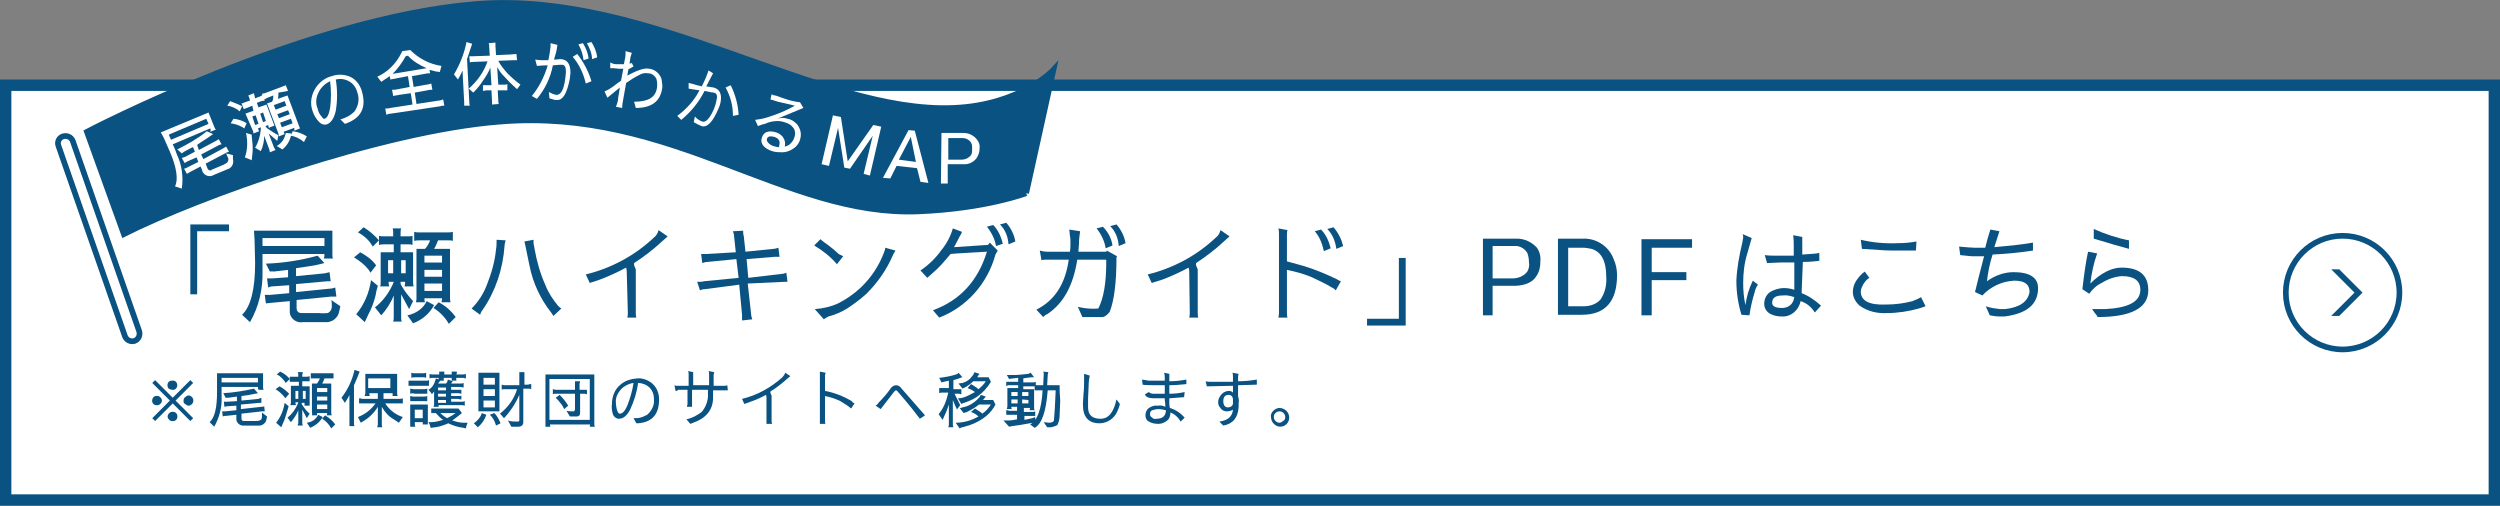<?xml version="1.0" encoding="utf-8"?>
<!-- Generator: Adobe Illustrator 24.3.0, SVG Export Plug-In . SVG Version: 6.00 Build 0)  -->
<svg version="1.1" id="レイヤー_1" xmlns="http://www.w3.org/2000/svg" xmlns:xlink="http://www.w3.org/1999/xlink" x="0px"
	 y="0px" width="440px" height="89px" viewBox="0 0 440 89" style="enable-background:new 0 0 440 89;" xml:space="preserve">
<rect x="0" y="0" width="440" height="89" fill="#808080" stroke="none"/>
<style type="text/css">
	.st0{fill:#FFFFFF;stroke:#0A5282;stroke-width:2;stroke-miterlimit:10;}
	.st1{fill:#0A5282;}
	.st2{fill:#FFFFFF;stroke:#0A5282;stroke-miterlimit:10;}
	.st3{clip-path:url(#SVGID_2_);}
	.st4{fill:#0A5282;stroke:#0A5282;stroke-miterlimit:10;}
	.st5{fill:none;stroke:#0A5282;stroke-width:1.006;stroke-miterlimit:10.057;}
	.st6{fill:#FFFFFF;}
</style>
<g id="レイヤー_2_1_">
	<g id="trekkingMAPのコピー">
		<g>
			<rect x="1" y="15" class="st0" width="438" height="73"/>
			<g>
				<path class="st1" d="M33.5,51.7V39.5h6.8v1.2h-5.6v11.1H33.5z"/>
				<path class="st1" d="M57.1,44.7H46.2c0,0.4,0,1.4,0,2.9c0.1,3.2-0.6,6.3-2.2,9.1l-1.4-1.3c1.5-1.4,2.3-4.4,2.3-9.1l-0.1-4.1
					l-0.1-1.6h13.8v4.1c0,0.3,0,0.6,0.1,0.8H57C57.1,45.2,57.1,44.9,57.1,44.7z M57.1,43.3v-1.4H46.2v1.4H57.1z M47.5,47.8l-0.7-1.4
					c3.1-0.1,6.2-0.6,9.1-1.4l1.2,1.3l-1.7,0.4c-0.7,0.1-1.8,0.3-3.3,0.5c0,0.1,0,0.5,0,1.4l5.1-0.5l0.8-0.2l0.2,1.6h-0.6L52.1,50
					v1.4l6-0.6c0.3,0,0.6-0.1,0.9-0.2l0,0l0.2,1.6c-0.2,0-0.3,0-0.5,0c-0.1,0-0.3,0-0.4,0l-6.1,0.6v1.4c0,0.6,0.3,0.9,0.9,0.9h3.1
					c0.5,0.1,1,0,1.5,0c0.4-0.2,0.7-0.6,0.7-1.2c0-0.4,0-0.8-0.1-1.1l1.6,1.1l-0.2,0.9c-0.2,1.2-1.3,2-2.5,1.9h-3.9
					c-1.1,0.2-2.2-0.6-2.3-1.7c0-0.2,0-0.4,0-0.6V53l-3.3,0.3c-0.3,0-0.6,0.1-0.9,0.1l-0.2-1.5h0.5h0.4l3.4-0.3v-1.4L48,50.4
					c-0.3,0-0.6,0.1-0.8,0.2L47,49h0.5c0.1,0,0.3,0,0.4,0l2.8-0.2c0-0.8,0-1.3,0-1.3l-2.6,0.3C47.9,47.7,47.7,47.8,47.5,47.8z"/>
				<path class="st1" d="M65.2,48l-0.3-0.5c-0.7-0.9-1.6-1.6-2.6-2.2l1.1-0.9c1.1,0.6,2.1,1.3,2.8,2.3L65.2,48z M64.2,56.7l-1.5-1.4
					c1.4-1.7,2.3-3.8,2.6-6l1.2,1c-0.2,0.6-0.3,1.1-0.4,1.7c-0.3,1.2-0.7,2.3-1.3,3.4L64.2,56.7z M66.7,42.3l-1.1,1.1
					c-0.6-1.1-1.5-1.9-2.6-2.5L64,40C65,40.6,65.9,41.4,66.7,42.3L66.7,42.3z M69.2,43H68c-0.4,0-0.9,0-1.3,0.1v-1.6
					c0.3,0.1,0.7,0.1,1,0.1h1.5V41c0-0.3,0-0.6-0.1-0.8h1.5c-0.1,0.3-0.1,0.6-0.1,0.8v0.6h1.3c0.3,0,0.6,0,0.8-0.1v1.6
					c-0.3-0.1-0.5-0.1-0.8-0.1h-1.3v1.4h2.2v5.2c0,0.3,0,0.5,0.1,0.8h-1.6c0.1-0.3,0.1-0.5,0.1-0.8h-0.8v0.2c0,0.3,0.2,0.5,0.3,0.7
					c0.5,0.9,1.2,1.7,1.9,2.5L72,54.4l-1.4-2.6v3.9c0,0.3,0,0.6,0.1,0.9h-1.5c0.1-0.3,0.1-0.6,0.1-0.9V52c-0.5,1.3-1.3,2.5-2.2,3.5
					l-1.1-1.4c1.4-1.1,2.4-2.5,3.1-4l0.2-0.5h-0.9c0,0.3,0,0.5,0.1,0.8h-1.6c0.1-0.2,0.1-0.5,0.1-0.8v-5.2h2.3V43z M68.3,45.8v2.3
					h0.9v-2.3L68.3,45.8z M71.4,45.8h-0.8v2.3h0.8V45.8z M75.1,53l1.3,0.7c-0.8,1.5-2.1,2.6-3.7,3.2l-1-1.4
					C73.2,55.2,74.5,54.3,75.1,53z M77.8,52.5h-3.1c0,0.2,0,0.5,0.1,0.7h-1.6c0.1-0.3,0.1-0.5,0.1-0.8v-8.6h1.5
					c0.4-0.4,0.7-1,0.9-1.5H74c-0.4,0-0.7,0-1.1,0.1v-1.6c0.3,0.1,0.5,0.1,0.8,0.1h5.2c0.3,0,0.5,0,0.8-0.1v1.6
					c-0.2-0.1-0.5-0.1-0.8-0.1h-1.8c-0.2,0.5-0.4,1-0.7,1.5h2.8v8.6c0,0.3,0,0.5,0.1,0.8h-1.6C77.8,52.9,77.8,52.7,77.8,52.5
					L77.8,52.5z M77.8,45h-3.1v1.2h3.1V45z M77.8,47.5h-3.1v1.2h3.1V47.5z M77.8,51.2v-1.3h-3.1v1.3L77.8,51.2z M80.2,55.8L79,57
					c-0.7-1.2-1.6-2.1-2.7-2.8l0.9-1C78.4,53.8,79.4,54.7,80.2,55.8L80.2,55.8z"/>
				<path class="st1" d="M87.4,42.2l1.6,0.1c-0.1,0.3-0.2,0.7-0.2,1c-0.3,4.1-1.6,8-3.9,11.3c-0.2,0.2-0.3,0.5-0.4,0.8L83,54.3
					c1.2-1.2,2.1-2.6,2.7-4.2c0.8-2,1.4-4.1,1.6-6.2C87.4,43.4,87.4,42.8,87.4,42.2z M93.9,42.8l0.2,1.1c0.4,2.2,1,4.3,1.9,6.3
					c0.5,1.3,1.3,2.5,2.2,3.6c0.2,0.2,0.4,0.4,0.6,0.5l0,0l-1.4,1.3c-0.1-0.2-0.3-0.4-0.4-0.6c-1.9-2.4-3.2-5.2-3.8-8.2l-0.7-3.4
					c-0.1-0.3-0.1-0.6-0.2-0.9l1.6-0.3L93.9,42.8z"/>
				<path class="st1" d="M110.3,47.6l-0.1-0.5c-1.5,0.8-3,1.5-4.6,2.1l-1.8,0.6l-0.7-1.5c4.5-1.1,8.6-3.3,12-6.5
					c0.4-0.3,0.7-0.8,0.8-1.3l1.6,1.1l0,0c-0.1,0.1-0.4,0.4-1,0.9c-1.5,1.4-3.2,2.7-4.9,3.8v0.4l0.3,0.7v7.6c0,0.3,0,0.6,0.1,0.9
					h-1.6c0.1-0.3,0.1-0.6,0.1-0.9L110.3,47.6z"/>
				<path class="st1" d="M131.6,49.9l0.6,5.4c0,0.3,0.1,0.6,0.2,0.9l-1.8,0.2v-0.2c0-0.2,0-0.5,0-0.8l-0.5-5.3l-6.1,0.8
					c-0.3,0-0.6,0.1-0.8,0.2l-0.5-1.5c0.1,0,0.2,0,0.3,0c0.3,0,0.6,0,0.9-0.1l6.1-0.6l-0.4-3.3l-5.1,0.5c-0.3,0-0.6,0.1-0.9,0.2
					l-0.2-1.6h0.4c0.2,0,0.3,0,0.5,0l5.2-0.3l-0.3-2.8c0-0.3-0.1-0.6-0.2-0.9l1.8-0.1c0,0.1,0,0.1,0,0.2c0,0.2,0,0.5,0.1,0.7
					l0.3,2.8l4.9-0.5c0.3,0,0.6-0.1,0.9-0.2l0.2,1.6h-0.5h-0.4l-4.9,0.4l0.3,3.3l5.9-0.7c0.3,0,0.5-0.1,0.8-0.2l0.2,1.6h-0.5
					L131.6,49.9z"/>
				<path class="st1" d="M148.4,45.1l-1.1,1.4c-1.1-1.3-2.5-2.4-4-3.3l1.1-1.1c0.4,0.4,0.9,0.7,1.3,1c0.8,0.6,1.4,1.1,1.9,1.6
					L148.4,45.1z M145,56.2l-1.6-1.8c1.4-0.1,2.8-0.4,4.1-1c1.4-0.7,2.7-1.6,3.9-2.7c1.9-1.8,3.3-3.9,4.2-6.3
					c0.1-0.3,0.2-0.5,0.2-0.8l1.8,0.5l-0.4,0.7c-1.1,2.6-2.7,4.9-4.7,6.9c-1.1,1-2.2,1.8-3.4,2.6c-1,0.6-2.1,1.1-3.3,1.4
					C145.5,55.9,145.2,56,145,56.2z"/>
				<path class="st1" d="M163.2,48.9l-1.2-1.3c1.5-1,2.7-2.2,3.7-3.6c0.9-1.1,1.6-2.4,2-3.8l1.6,0.6c0,0.1-0.1,0.2-0.1,0.3
					c-0.2,0.3-0.4,0.7-0.7,1.3s-0.6,1.1-0.6,1.1l6-0.4l0.3-0.4l1.4,1.4l-0.4,0.7c-1.4,5.1-5,9.2-9.9,11.1l-1.1-1.3
					c4.7-1.7,7.9-5.1,9.5-10.3c-3.3,0.2-5.5,0.3-6.4,0.4c-1,1.2-2,2.4-3.2,3.4L163.2,48.9z M173.7,39.9l1.1-0.3
					c0.9,0.9,1.4,2.1,1.7,3.3l-1.2,0.4C175.1,42.1,174.5,40.9,173.7,39.9L173.7,39.9z M176,39.5l1.1-0.3c0.8,0.9,1.4,2.1,1.6,3.3
					l-1.2,0.5C177.4,41.6,176.9,40.4,176,39.5z"/>
				<path class="st1" d="M190.5,55.8l-0.8-1.8c1.2,0.3,2.4,0.4,3.6,0.3c0.9-1.7,1.4-4.4,1.4-8.1v-0.4l-0.1-0.1h-5
					c-0.7,4.5-2.4,7.7-5.3,9.6c-0.3,0.1-0.5,0.3-0.7,0.5l-1.2-1.3c3.2-1.6,5.1-4.5,5.7-8.8h-3.9c-0.3,0-0.6,0-0.9,0.1l-0.3-1.7
					c0.4,0.1,0.8,0.2,1.3,0.2h4c0.1-0.5,0.1-1.1,0.1-1.6c0-0.4,0-0.8-0.1-1.2l-0.1-1.1l1.9,0.3c-0.1,0.7-0.2,1.4-0.2,2.2l-0.1,1.4
					h4.9l0.1-0.2l1.8,1l-0.1,0.2c0,4.4-0.4,7.6-1.2,9.6c-0.5,0.6-0.9,0.9-1.3,0.9L190.5,55.8z M193,40.2l1.1-0.3
					c0.9,0.9,1.5,2,1.7,3.3l-1.2,0.5C194.4,42.4,193.8,41.2,193,40.2z M195.4,39.8l1.1-0.3c0.8,0.9,1.4,2.1,1.6,3.3l-1.2,0.5
					C196.8,41.9,196.3,40.7,195.4,39.8z"/>
				<path class="st1" d="M209.3,47.6l-0.1-0.5c-1.5,0.8-3,1.5-4.6,2.1l-1.9,0.6l-0.7-1.5c4.5-1.1,8.6-3.3,12-6.5
					c0.4-0.3,0.7-0.8,0.8-1.3l1.6,1.1l0,0l-1,0.9c-1.5,1.4-3.2,2.7-4.9,3.8v0.4l0.3,0.7v7.6c0,0.3,0,0.6,0.1,0.9h-1.6
					c0.1-0.3,0.1-0.6,0.1-0.9L209.3,47.6z"/>
				<path class="st1" d="M236,49.5l-0.9,1.6c-0.2-0.2-0.4-0.4-0.7-0.5c-1.1-0.7-2.3-1.2-3.5-1.8c-1.4-0.6-2.9-1-4.4-1.3v7.5
					c0,0.3,0,0.6,0.1,0.9H225l0.1-0.7V41.3c0-0.4,0-0.7-0.1-1.1l1.6,0.3c-0.1,0.3-0.1,0.6-0.1,0.9V46l2.9,0.8c2,0.6,3.9,1.4,5.8,2.3
					C235.5,49.3,235.7,49.4,236,49.5z M231.4,40.7l1.1-0.3c0.9,0.9,1.4,2.1,1.7,3.3l-1.2,0.5C232.7,42.8,232.2,41.6,231.4,40.7z
					 M233.6,40.3l1.1-0.3c0.8,0.9,1.4,2.1,1.7,3.3l-1.2,0.5C235,42.4,234.5,41.2,233.6,40.3L233.6,40.3z"/>
				<path class="st1" d="M247.4,45.4v11.9h-6.8v-1.2h5.6V45.4H247.4z"/>
				<path class="st1" d="M271.1,46v0.2c0,0.8-0.2,1.7-0.7,2.4c-0.6,1-1.8,1.6-3.6,1.7c-0.7,0-2.1,0-4.1,0v5.2H261V42h5
					c0.5,0,0.9,0,1,0c1.3,0,2.6,0.6,3.5,1.6C271,44.3,271.2,45.2,271.1,46z M262.7,49h3.5c1,0,2-0.4,2.6-1.2
					c0.3-0.5,0.4-1.1,0.3-1.6c0-0.6-0.1-1.2-0.3-1.7c-0.5-0.8-1.4-1.3-2.3-1.2h-3.8L262.7,49z"/>
				<path class="st1" d="M284,45.6c0.4,0.9,0.6,1.8,0.6,2.8c0,4.7-2.1,7-6.2,7h-4.2V42h4.4C281,41.9,283.2,43.4,284,45.6z M276,53.9
					h1.1c1,0,1.5,0,1.7,0c1.1,0,2.2-0.4,2.9-1.2c0.8-1.2,1.1-2.6,1-4c0-2.8-0.9-4.4-2.6-4.9c-0.5-0.1-1-0.2-1.5-0.2H276V53.9z"/>
				<path class="st1" d="M297.8,43.6h-7.1v4.3h6.1v1.4h-6.1v6.2h-1.8V42.1h8.9V43.6z"/>
				<path class="st1" d="M308.5,49.4l0.9,0.7c-0.3,0.4-0.5,0.9-0.6,1.4c-0.4,1.3-0.7,2.6-0.9,4l0,0l-1.4-0.1c-0.6-1.9-0.9-4-0.9-6
					c0.1-2.2,0.5-4.4,1-6.5c0.1-0.3,0.1-0.7,0.2-1c0-0.2,0-0.5-0.1-0.7l1.6,0.7l-0.8,2.8c-0.5,1.6-0.7,3.4-0.7,5.1
					c0,1.3,0.1,2.6,0.4,3.9C307.4,52.2,307.8,50.8,308.5,49.4z M316.9,53c-0.3,1.6-1.7,2.8-3.3,2.7c-0.6,0-1.3-0.1-1.9-0.4
					c-0.7-0.3-1.2-1-1.2-1.8c0-0.8,0.3-1.5,0.9-2c0.7-0.5,1.7-0.8,2.6-0.8c0.6,0,1.2,0.1,1.8,0.3v-3.8v-1h-2.5l-2.3,0.1l-0.4-1.4
					c0.7,0.1,1.4,0.1,2.1,0.1h3v-1.4c0-0.7,0-1.4-0.1-2.2l1.6,0.3c0,0.2,0,0.4,0,0.4v2.7c1.9-0.1,2.8-0.2,3-0.3v1.4
					c-0.7,0.1-1.7,0.2-2.9,0.2l-0.2,5c0,0.2,0,0.3,0,0.5c1.3,0.5,2.4,1.3,3.4,2.2l-1.1,1.2C318.8,54,317.9,53.3,316.9,53L316.9,53z
					 M311.9,53.3c0,0.6,0.6,0.9,1.7,0.9c0.8,0,1.5-0.3,1.9-1c0.2-0.3,0.2-0.6,0.3-0.9c-0.6-0.2-1.3-0.4-2-0.3
					C312.5,52,311.9,52.4,311.9,53.3z"/>
				<path class="st1" d="M337.7,54.3c-1.8,0.5-3.7,0.8-5.6,0.8c-1.7,0.1-3.4-0.3-4.8-1.3c-0.7-0.6-1.2-1.5-1.2-2.4
					c0-0.7,0.2-1.4,0.6-2c0.4-0.6,0.9-1.2,1.5-1.6l0.8,1.1c-0.5,0.3-0.8,0.7-1.1,1.2c-0.2,0.4-0.4,0.8-0.4,1.2
					c0,1.6,1.4,2.4,4.3,2.3h0.1c1.6,0,3.2-0.2,4.7-0.6c0.5-0.2,1-0.4,1.5-0.7l0.8,1.6C338.7,54,338.3,54.1,337.7,54.3z M337.2,44.1
					h-2.9c-1.2,0-2.3,0-3.5-0.1l-3.1-0.2l-0.2-1.6c2.1,0.5,4.3,0.7,6.5,0.6c1.1,0,2.2-0.1,3.3-0.3L337.2,44.1z"/>
				<path class="st1" d="M345,44.9l-0.2-1.5c1.2,0.1,2.1,0.2,2.7,0.2c1,0,1.7,0,1.9,0c0.3-1.2,0.6-2.3,0.9-3.2l1.6,0.3
					c-0.1,0.3-0.4,1.3-0.9,2.8c2.3-0.2,4.5-0.4,6.8-0.8v1.4c-2.6,0.4-5,0.6-7.1,0.7c-0.5,1.5-0.8,3.1-1,4.7c1.4-1,3-1.6,4.7-1.6
					c2.9,0,4.3,1,4.3,2.8c0,2.9-2,4.5-5.9,5h-0.9c-0.6,0-1.1-0.1-1.7-0.2l-0.7-1.6c0.8,0.3,1.7,0.4,2.5,0.5h0.9c2.6-0.3,4-1.3,4.3-3
					c0-1.4-0.9-2-2.7-2l0,0c-2.1,0.1-4.1,1-5.6,2.6l-1.3-0.6c0.5-2,1-4.1,1.6-6.3H347L345,44.9z"/>
				<path class="st1" d="M373.4,47.1c3.1,0,4.7,1.3,4.7,4c0,3.1-3,4.7-8.9,4.7c-0.1-0.1-0.1-0.1-0.1-0.2l-0.4-0.5
					c-0.2-0.2-0.3-0.5-0.5-0.7c0.7,0,1.5,0,2.3,0c4.1-0.2,6.2-1.3,6.2-3.4c0-1.6-1.1-2.4-3.2-2.4h-0.1c-1.2,0.1-2.4,0.5-3.5,1.2
					c-0.9,0.4-1.6,1.1-2.2,1.9l-1.2-0.8c0.3-2.6,0.6-4.8,1-6.6l1.6,0.3c-0.6,1.7-1,3.5-1.2,5.3C369.8,48,371.7,47.1,373.4,47.1z
					 M374.7,42.3l0,1.5c-1.5-0.4-3.6-1-6.2-1.8l0-1.7C370.5,41.2,372.6,41.9,374.7,42.3z"/>
			</g>
			<g>
				<circle class="st2" cx="412.3" cy="51.5" r="10"/>
				<g>
					<defs>
						<rect id="SVGID_1_" x="409.3" y="47.4" width="8.2" height="8.2"/>
					</defs>
					<clipPath id="SVGID_2_">
						<use xlink:href="#SVGID_1_"  style="overflow:visible;"/>
					</clipPath>
					<g class="st3">
						<polyline class="st2" points="410.3,46.7 415.1,51.5 410.3,56.3 						"/>
					</g>
				</g>
			</g>
			<g>
				<g>
					<path class="st4" d="M180.6,34c0,0-7,2.7-18.9,3.2c-23.5,1-43.4-18.3-73.7-15.8C67.2,23,34.7,34.7,21.8,41.2l-6.5-18
						c0,0,38.3-20.1,68.6-22.5S144.3,20,167.8,19c11.9-0.5,17.6-6.7,17.6-6.7L180.6,34"/>
					<path class="st5" d="M11.1,24L11.1,24c0.7-0.2,1.4,0.1,1.7,0.8l11.7,33.5c0.2,0.7-0.1,1.4-0.8,1.7l0,0
						c-0.7,0.2-1.4-0.1-1.7-0.8L10.3,25.7C10,25,10.4,24.2,11.1,24z"/>
				</g>
				<g>
					<path class="st6" d="M37,22.6l-6.6,2.8c0.1,0.2,0.4,0.8,0.7,1.7c0.9,1.9,1.2,4,0.9,6.1l-1.2-0.4c0.6-1.2,0.3-3.3-0.9-6.1
						l-1.1-2.5l-0.5-0.9l8.4-3.5l1,2.5c0.1,0.2,0.1,0.3,0.3,0.5l-1,0.4C37.1,22.9,37.1,22.8,37,22.6z M36.7,21.8l-0.4-0.9l-6.6,2.8
						l0.4,0.9L36.7,21.8z M32,27l-0.8-0.7c1.8-0.9,3.6-1.9,5.2-3.2l1.1,0.5l-1,0.7c-0.4,0.3-1,0.6-1.8,1.2c0,0,0.1,0.3,0.3,0.9
						l3-1.6l0.5-0.3l0.5,0.9l-0.4,0.1l-3.2,1.7l0.4,0.8l3.5-1.9c0.2-0.1,0.3-0.2,0.5-0.3l0,0l0.5,0.9c-0.1,0-0.2,0.1-0.3,0.1
						c-0.1,0-0.2,0.1-0.2,0.1l-3.6,1.9l0.3,0.8c0.1,0.3,0.3,0.4,0.6,0.4c0.1,0,0.1,0,0.1-0.1l1.9-0.8c0.3-0.1,0.6-0.3,0.9-0.5
						c0.2-0.3,0.3-0.6,0.1-0.9c-0.1-0.2-0.2-0.5-0.3-0.7l1.2,0.3L41,28c0.2,0.8-0.2,1.6-1,1.8l-2.4,1c-0.6,0.4-1.5,0.2-1.9-0.5
						c-0.1-0.1-0.1-0.2-0.1-0.3l-0.3-0.7l-1.9,1c-0.2,0.1-0.3,0.2-0.5,0.3l-0.5-0.9l0.3-0.1l0.2-0.1l2-1l-0.3-0.8L33,28.4
						c-0.2,0.1-0.3,0.2-0.5,0.3L32,27.8c0.1,0,0.2-0.1,0.3-0.1c0.1,0,0.2-0.1,0.3-0.1l1.7-0.9c-0.2-0.5-0.3-0.8-0.4-0.8l-1.5,0.8
						L32,27z"/>
					<path class="st6" d="M42.6,18.7l-0.4,0.9c-0.6-0.5-1.4-0.9-2.2-1l0.5-0.8C41.2,18.1,41.9,18.3,42.6,18.7z M43,22.6l-0.3-0.2
						c-0.7-0.4-1.4-0.6-2.1-0.7l0.5-0.8c0.8,0.1,1.6,0.3,2.3,0.8L43,22.6z M44.4,18.6l-0.7,0.3c-0.3,0.1-0.5,0.2-0.8,0.3l-0.4-1
						c0.2,0,0.4-0.1,0.6-0.2l0.9-0.3l-0.1-0.4c-0.1-0.2-0.1-0.3-0.2-0.5l1-0.4c0,0.2,0.1,0.4,0.1,0.5l0.1,0.4l0.8-0.3
						c0.2-0.1,0.3-0.1,0.5-0.3l0.4,1c-0.2,0-0.4,0.1-0.6,0.1l-0.8,0.3l0.3,0.8l1.4-0.5l1.2,3.2c0.1,0.2,0.1,0.3,0.2,0.5l-1,0.4
						c0-0.2-0.1-0.3-0.1-0.5l-0.5,0.2l0.1,0.1c0.1,0.2,0.2,0.3,0.4,0.4c0.6,0.4,1.2,0.8,1.8,1.1l-0.2,1l-1.5-1.3l0.9,2.4
						c0.1,0.2,0.2,0.3,0.3,0.5l-1,0.4c0-0.2-0.1-0.4-0.1-0.5l-0.9-2.4c0,0.9-0.2,1.9-0.6,2.7l-1-0.6c0.6-1,0.9-2.1,1-3.2v-0.4
						l-0.5,0.2c0.1,0.2,0.1,0.3,0.2,0.5l-1,0.4c0-0.2,0-0.3-0.1-0.5L43.2,20l1.4-0.5L44.4,18.6z M44.3,28.2l-1.2-0.5
						c0.5-1.4,0.5-2.9,0.2-4.3l1,0.3c0,0.1,0,0.5,0.1,1.2c0.1,0.8,0.1,1.6,0,2.4L44.3,28.2z M44.4,20.5l0.5,1.5l0.6-0.2L45,20.3
						L44.4,20.5z M46.3,19.8L45.8,20l0.5,1.5l0.5-0.2L46.3,19.8z M51.8,22.5l-1.9,0.7c0.1,0.1,0.1,0.3,0.2,0.4l-1,0.4
						c0-0.2-0.1-0.3-0.1-0.5l-2-5.3l0.9-0.3c0.2-0.4,0.2-0.8,0.2-1.1l-1,0.4c-0.2,0.1-0.4,0.2-0.6,0.3l-0.4-1c0.2,0,0.4-0.1,0.5-0.1
						l3.2-1.2l0.5-0.2l0.4,1c-0.2,0-0.3,0.1-0.5,0.1L49,16.3c0,0.4,0,0.8-0.1,1.1l1.7-0.6l2,5.3c0.1,0.2,0.1,0.3,0.2,0.5l-1,0.4
						C51.8,22.8,51.8,22.6,51.8,22.5L51.8,22.5z M50.1,17.8l-1.9,0.7l0.3,0.8l1.9-0.7L50.1,17.8z M50.3,23.4l1,0.1
						c-0.2,1.1-0.7,2.1-1.6,2.8l-1-0.6C49.6,25.2,50.1,24.4,50.3,23.4L50.3,23.4z M50.7,19.4l-1.9,0.7l0.3,0.7l1.9-0.7L50.7,19.4z
						 M51.5,21.7l-0.3-0.8l-1.9,0.7l0.3,0.8L51.5,21.7z M54,24l-0.5,1c-0.7-0.6-1.5-1-2.3-1.1l0.3-0.8C52.4,23.2,53.2,23.5,54,24z"
						/>
					<path class="st6" d="M55,19.5c-0.5-1.4-0.2-2.9,0.6-4.1c0.7-1,1.6-1.7,2.8-2c1.1-0.4,2.2-0.3,3.2,0.1c1.1,0.5,1.8,1.5,2.1,2.6
						c0.8,2.8-0.1,4.6-2.7,5.6l-0.3,0.1L59.9,21c0.5-0.1,0.9-0.3,1.3-0.5c0.4-0.2,0.8-0.5,1.2-0.9c0.7-1,0.9-2.2,0.5-3.3
						c-0.2-0.8-0.7-1.6-1.5-2c-0.7-0.4-1.5-0.5-2.3-0.3c0.3,1.8,0.3,3.7,0,5.5c-0.3,1.3-0.8,2.1-1.6,2.4c-0.5,0.1-0.9,0-1.3-0.4
						C55.6,20.9,55.2,20.2,55,19.5z M57.1,20.9c0.5-0.1,0.8-0.8,1-1.9c0.2-1.6,0.2-3.1,0-4.7c-0.9,0.4-1.6,1.1-2,1.9
						c-0.5,0.9-0.6,2-0.2,2.9c0.1,0.5,0.3,1,0.7,1.4C56.8,20.8,57,21,57.1,20.9z"/>
					<path class="st6" d="M77.7,11.6l-0.3,1.1c0,0-0.2-0.1-0.6-0.1c-0.4-0.1-0.8-0.2-1.2-0.3l0.1,0.6c-0.1,0-0.3,0-0.4,0l-2.8,0.5
						l0.3,1.9l2.2-0.4c0.3,0,0.6-0.1,0.9-0.2l0.2,1.1c-0.3,0-0.6,0-0.9,0.1l-2.2,0.4l0.3,2l3.9-0.6c0.3,0,0.5-0.1,0.8-0.2l0.2,1.1
						c-0.2,0-0.5,0-0.7,0.1L68.8,20c-0.3,0-0.6,0.1-0.8,0.2l-0.2-1.1c0.3,0,0.6,0,0.9-0.1l3.9-0.6l-0.3-2l-2.1,0.3
						c-0.3,0.1-0.7,0.1-1,0.2L69,15.8c0.3,0,0.7,0,1-0.1l2.1-0.4l-0.3-1.9l-2.1,0.4c-0.3,0.1-0.7,0.1-1,0.2l-0.1-0.6l-1.5,1
						l-0.7-0.9c1.8-0.8,3.3-2.3,4.2-4.1L70.8,9l1.4-0.2C73.7,10.3,75.6,11.3,77.7,11.6z M69.1,13l6-1c-1.2-0.5-2.4-1.2-3.3-2.2
						l-0.4,0.1C70.8,11,70,12.1,69.1,13z"/>
					<path class="st6" d="M82.1,7.4l1,0.3c-0.3,0.9-0.6,1.8-0.9,2.7l0.4,7.6c0,0.2,0,0.4,0.1,0.6l-1,0c0-0.2,0-0.4,0-0.6l-0.3-5.6
						c-0.2,0.5-0.5,1.1-0.8,1.6l-0.7-0.9C80.9,11.4,81.7,9.5,82.1,7.4z M87.6,15.9l0.1,1.8c0,0.2,0,0.4,0.1,0.6l-1.2,0.1
						c0-0.2,0-0.3,0-0.5l-0.1-2h-0.9c-0.2,0-0.4,0.1-0.6,0.1v-1c0.2,0,0.4,0,0.5,0h1l-0.2-3.1c-0.3,0.8-0.8,1.6-1.3,2.3
						c-0.5,0.8-1.1,1.5-1.7,2.1l-0.8-0.7c1.5-1.3,2.7-3,3.3-4.8l-2.5,0.1c-0.2,0-0.4,0-0.6,0.1l-0.1-1.1c0.2,0,0.4,0,0.7,0l2.9-0.1
						l-0.1-1.6c0-0.2,0-0.4-0.1-0.6l1.2-0.1c0,0.2,0,0.4,0,0.6l0.1,1.6l2.4-0.1c0.4,0,0.8-0.1,1.2-0.1l0.1,1.1c-0.2,0-0.4,0-0.7,0
						l-2.6,0.1c0.4,0.8,1,1.5,1.6,2.2c0.7,0.7,1.5,1.4,2.3,2l-0.6,0.8c-0.9-0.8-1.7-1.6-2.5-2.5c-0.4-0.4-0.7-0.9-1-1.4l0.2,3.1h1.1
						c0.2,0,0.3,0,0.5-0.1v1.1c-0.1,0-0.3,0-0.4,0L87.6,15.9z"/>
					<path class="st6" d="M94.5,11.6l-0.3-1.1c0.4,0,0.7,0.1,1.1,0.1s0.7,0,1.2,0c0.2-0.8,0.3-1.6,0.4-2.4c0-0.3,0-0.5,0-0.6
						l1.2,0.3C98.1,8.1,98,8.4,98,8.6c-0.1,0.6-0.3,1.2-0.5,1.9l1.2-0.1c1.2,0.1,1.7,0.9,1.7,2.4c0,0.3-0.1,0.7-0.1,1
						c-0.5,2.6-1.2,3.8-2.2,3.8h-0.4c-0.3-0.1-0.7-0.2-1-0.3l-0.1-1.1c0.4,0.2,0.8,0.4,1.3,0.5c1,0,1.5-1.3,1.7-4v-0.1
						c0-0.8-0.2-1.2-0.7-1.2c-0.3,0-0.8,0-1.6,0.1c-0.4,2.2-1.4,4.2-2.8,5.9l-0.9-0.5c1.3-1.6,2.2-3.4,2.8-5.4
						C96.1,11.5,95.5,11.5,94.5,11.6z M104.1,14.3l-1,0.4c-0.4-1.7-1.1-3.3-2.3-4.7l0.8-0.5C102.7,10.9,103.6,12.6,104.1,14.3z
						 M101.8,7.8l0.8-0.2c0.5,0.8,0.9,1.8,1,2.7l-0.9,0.3C102.6,9.6,102.3,8.7,101.8,7.8z M103.3,7.6l0.8-0.2c0.5,0.8,0.9,1.7,1,2.7
						l-0.9,0.3C104.2,9.5,103.8,8.5,103.3,7.6z"/>
					<path class="st6" d="M114.3,12.1L114.3,12.1c0.8,0.1,1.5,0.6,1.9,1.3c0.2,0.3,0.3,0.7,0.3,1.1c0.1,0.4,0.1,0.9,0,1.3
						c-0.4,2.1-1.9,3.2-4.6,3.2l-0.3-1.1c2.4,0,3.7-0.7,4-2.3c0.1-0.6,0.1-1.2-0.1-1.8c-0.3-0.5-0.8-0.9-1.4-0.9
						c-0.6-0.1-1.1,0-1.6,0.3c-0.8,0.4-1.6,0.9-2.3,1.4l-0.5,2.8c-0.1,0.5-0.2,1.1-0.2,1.6l-1.1-0.2c0.2-0.5,0.4-1.1,0.4-1.6
						l0.3-1.8l-2.2,1.8l-0.5-1.1l0.8-0.4l0.6-0.4l0.8-0.6l0.7-0.5l0.4-2.1c-0.3,0-0.5,0-0.8,0l-0.9-0.1h-0.6v-1
						c0.4,0.2,0.7,0.3,1.1,0.3c0.4,0,0.9,0,1.3,0l0.2-1c0.1-0.4,0.1-0.9,0.1-1.3l1.1,0.3c-0.1,0.4-0.3,0.8-0.3,1.2l-0.1,0.7l0.4-0.1
						l0.3,0.6l-0.9,0.5l-0.2,1.1C112.1,12.4,113.4,11.9,114.3,12.1z"/>
					<path class="st6" d="M124.3,15.2l1.3,0.2c1.1,0.3,1.5,1.2,1.2,2.7c-0.1,0.4-0.2,0.7-0.3,0.9c-1,2.4-2,3.5-3,3.2
						c-0.5-0.2-0.9-0.4-1.4-0.7l0.2-1c0.3,0.4,0.8,0.7,1.3,0.9c0.4,0.1,0.8-0.1,1.3-0.8c0.6-0.9,1-1.9,1.2-2.9v-0.1
						c0.2-0.7,0.1-1.2-0.5-1.3c-0.2,0-0.7-0.1-1.6-0.3c-1,2-2.4,3.7-4.1,5.1l-0.7-0.7c1.6-1.2,3-2.7,3.9-4.5l-1.9-0.3v-1l0.8,0.2
						l0.7,0.2l0.8,0.2c0.5-0.9,0.9-1.9,1.2-2.8l0.8,0.5C125.1,13.6,124.7,14.5,124.3,15.2z M127.7,15.4l0.9-0.4
						c0.8,1.6,1.3,3.4,1.4,5.2l-1,0.2C129,18.7,128.6,17,127.7,15.4z"/>
					<path class="st6" d="M140.8,22.8c0.2,0.6,0.2,1.2,0,1.8c-0.2,0.7-0.7,1.3-1.4,1.7c-0.5,0.3-1.1,0.5-1.7,0.5
						c-0.6,0-1.2,0-1.8-0.2c-0.6-0.2-1.2-0.5-1.6-1c-0.3-0.4-0.4-0.9-0.2-1.4c0.3-1,1.2-1.3,2.5-0.9c0.4,0.1,0.8,0.4,1.1,0.7
						c0.4,0.5,0.6,1.2,0.4,1.8c0.4-0.1,0.7-0.2,1-0.5c0.3-0.3,0.6-0.7,0.7-1.1c0.2-0.5,0.2-1.1-0.1-1.6c-0.3-0.4-0.6-0.7-1.1-0.9
						c-0.5-0.2-1.1-0.4-1.7-0.4c-0.6,0-1.2,0.1-1.8,0.3l-0.2,0.1l-0.3,0.1l-0.4,0.1c-0.3,0.1-0.6,0.2-0.8,0.3l-0.5-1.1
						c0.7-0.1,1.4-0.2,2-0.4c1.7-0.5,3.4-1.2,5-2.1c-0.8-0.2-1.7-0.4-3-0.7l-1.3-0.4l0.2-0.9c0.2,0.1,0.4,0.2,0.6,0.2
						c0.1,0,0.4,0.1,0.9,0.3l0.9,0.3c0.8,0.3,1.7,0.5,2.6,0.6l0.6,1l-4.6,1.9c0.6-0.2,1.2-0.2,1.8,0c0.6,0.1,1.1,0.4,1.5,0.8
						C140.3,21.8,140.6,22.3,140.8,22.8z M136.1,25.7c0.3,0.1,0.7,0.2,1,0.2l0.1-0.6c0.1-0.6-0.3-1-0.9-1.2
						c-0.7-0.2-1.2-0.1-1.3,0.3c-0.1,0.3,0,0.5,0.2,0.7C135.4,25.4,135.8,25.6,136.1,25.7z"/>
					<path class="st6" d="M144.6,28.9l2-8.6l1.4,0.3l1.2,7.8l4.5-6.4l1.4,0.3l-2,8.6l-1.1-0.3l1.6-6.7l-4,5.8l-1-0.2l-1.1-7
						l-1.6,6.7L144.6,28.9z"/>
					<path class="st6" d="M156.7,31.4l-1.3-0.1l4.5-8.4L161,23l2.4,9.2L162,32l-0.6-2.4l-3.6-0.4L156.7,31.4z M161.2,28.5l-0.9-4.4
						l-2.1,4L161.2,28.5z"/>
					<path class="st6" d="M172.4,26.1v0.1c0,0.6-0.2,1.1-0.5,1.6c-0.5,0.7-1.4,1.2-2.4,1.1c-0.5,0-1.4,0-2.7,0v3.4h-1.2l0.1-8.9h3.3
						h0.6c0.9,0,1.7,0.4,2.3,1.1C172.3,25,172.5,25.5,172.4,26.1z M166.9,28.1h2.3c0.7,0,1.3-0.3,1.7-0.8c0.2-0.3,0.2-0.7,0.2-1.1
						c0-0.4,0-0.8-0.2-1.1c-0.3-0.5-0.9-0.8-1.5-0.8h-2.5L166.9,28.1z"/>
				</g>
			</g>
			<g>
				<path class="st1" d="M34,67.4l-3.1,3.1l3.1,3.1l-0.5,0.5L30.4,71l-3.1,3.1l-0.5-0.5l3.1-3.1l-3.1-3.1l0.5-0.5l3.1,3.1l3.1-3.1
					L34,67.4z M28.5,70.5c0,0.2-0.1,0.4-0.3,0.6c-0.3,0.3-0.9,0.3-1.2,0c-0.3-0.3-0.3-0.8,0-1.2c0.3-0.3,0.9-0.3,1.2,0
					C28.4,70.1,28.5,70.3,28.5,70.5L28.5,70.5z M31.2,67.8c0,0.5-0.4,0.9-0.9,0.8c-0.2,0-0.4-0.1-0.6-0.2c-0.3-0.3-0.3-0.9,0-1.2
					c0.2-0.2,0.4-0.2,0.6-0.2C30.8,66.9,31.2,67.3,31.2,67.8C31.2,67.8,31.2,67.8,31.2,67.8z M29.5,73.3c0-0.2,0.1-0.4,0.3-0.6
					c0.3-0.3,0.9-0.3,1.2,0c0.3,0.3,0.3,0.9,0,1.2c0,0,0,0,0,0c-0.3,0.3-0.9,0.3-1.2,0C29.6,73.7,29.5,73.5,29.5,73.3z M32.3,70.5
					c0-0.2,0.1-0.5,0.3-0.6c0.2-0.2,0.4-0.3,0.6-0.3c0.2,0,0.4,0.1,0.6,0.3c0.3,0.3,0.3,0.9,0,1.2c-0.2,0.2-0.4,0.3-0.6,0.3
					c-0.2,0-0.4-0.1-0.6-0.3C32.3,71,32.3,70.7,32.3,70.5z"/>
				<path class="st1" d="M45.4,68.1H39c0,0.2,0,0.8,0,1.7c0.1,1.9-0.4,3.7-1.3,5.3l-0.8-0.8c0.9-0.8,1.3-2.6,1.3-5.3v-2.4v-0.9h8.1
					v2.4c0,0.2,0,0.3,0.1,0.5h-0.9C45.4,68.4,45.4,68.3,45.4,68.1z M45.4,67.3v-0.8H39v0.8H45.4z M39.7,70l-0.4-0.8
					c1.8-0.1,3.6-0.4,5.4-0.8l0.7,0.8l-1,0.2c-0.4,0.1-1,0.2-1.9,0.3c0,0,0,0.3,0,0.8l3-0.3L46,70l0,0.9h-0.4l-3.2,0.3v0.8l3.6-0.4
					c0.2,0,0.3,0,0.5-0.1l0,0l0.1,0.9h-0.5l-3.6,0.4v0.8c0,0.3,0.1,0.5,0.4,0.5c0,0,0.1,0,0.1,0h1.8c0.3,0,0.6,0,0.9-0.1
					c0.3-0.1,0.4-0.3,0.4-0.7c0-0.2,0-0.5,0-0.7l0.9,0.7l-0.1,0.5c-0.1,0.7-0.8,1.2-1.5,1.1H43c-0.7,0.1-1.3-0.4-1.4-1
					c0-0.1,0-0.2,0-0.3V73l-1.9,0.2c-0.2,0-0.3,0-0.5,0.1l-0.1-0.9h0.3h0.2l2-0.2v-0.8L40,71.5c-0.2,0-0.3,0.1-0.5,0.1l-0.1-0.9
					c0.1,0,0.2,0,0.3,0c0.1,0,0.2,0,0.3,0l1.7-0.1c0-0.5,0-0.8,0-0.8l-1.5,0.2L39.7,70z"/>
				<path class="st1" d="M50.2,70.1L50,69.8c-0.4-0.5-1-1-1.5-1.3l0.7-0.5c0.6,0.3,1.2,0.8,1.7,1.3L50.2,70.1z M49.5,75.2l-0.9-0.8
					c0.8-1,1.3-2.2,1.5-3.5l0.7,0.6c0,0-0.1,0.4-0.3,1c-0.2,0.7-0.4,1.4-0.7,2L49.5,75.2z M51,66.7l-0.7,0.7
					c-0.4-0.6-0.9-1.2-1.6-1.5l0.6-0.5C50,65.7,50.6,66.2,51,66.7z M52.5,67.2h-0.7c-0.2,0-0.5,0-0.8,0v-0.9c0.2,0,0.4,0,0.6,0h0.9
					V66c0-0.2,0-0.3-0.1-0.5h0.9c0,0.2-0.1,0.3-0.1,0.5v0.3h0.8c0.2,0,0.3,0,0.5-0.1v0.9c-0.2,0-0.3,0-0.5,0h-0.8V68h1.3v3
					c0,0.2,0,0.3,0,0.4h-0.9c0-0.2,0-0.3,0-0.5h-0.5v0.1c0,0.2,0.1,0.3,0.2,0.4c0.3,0.5,0.7,1,1.2,1.4l-0.5,0.8l-0.8-1.5v2.3
					c0,0.2,0,0.3,0.1,0.5h-0.9c0-0.2,0.1-0.3,0.1-0.5v-2.2c-0.3,0.8-0.8,1.5-1.3,2.1l-0.6-0.8c0.8-0.6,1.4-1.5,1.8-2.4l0.1-0.3H52
					c0,0.2,0,0.3,0.1,0.5h-1c0-0.1,0.1-0.3,0.1-0.4v-3h1.4V67.2z M52,68.8v1.4h0.5v-1.4H52z M53.8,68.8h-0.5v1.4h0.5V68.8z M56,73
					l0.8,0.4c-0.5,0.9-1.3,1.5-2.2,1.9L54,74.4C54.9,74.3,55.6,73.8,56,73z M57.6,72.7h-1.8c0,0.1,0,0.3,0,0.4h-0.9
					c0-0.2,0.1-0.3,0-0.5v-5.1h0.9c0.2-0.3,0.4-0.6,0.5-0.9h-1c-0.2,0-0.4,0-0.6,0v-0.9c0.2,0,0.3,0,0.5,0h3c0.2,0,0.3,0,0.5,0v0.9
					c-0.1,0-0.3,0-0.5,0h-1.1c-0.1,0.3-0.2,0.6-0.4,0.9h1.6v5.1c0,0.2,0,0.3,0.1,0.5h-0.9C57.5,73,57.6,72.8,57.6,72.7L57.6,72.7z
					 M57.6,68.3h-1.8V69h1.8V68.3z M57.6,69.8h-1.8v0.7h1.8V69.8z M57.6,72v-0.8h-1.8V72L57.6,72z M59,74.7l-0.7,0.7
					c-0.4-0.7-0.9-1.3-1.6-1.7l0.5-0.6C57.9,73.5,58.5,74,59,74.7z"/>
				<path class="st1" d="M62.4,65.1l0.9,0.3c-0.4,1-0.7,1.8-1,2.4v6.7c0,0.2,0,0.3,0.1,0.5h-0.9c0-0.2,0-0.3,0-0.5v-5
					c-0.2,0.5-0.5,0.9-0.8,1.4l-0.6-0.9C61.2,68.6,62,66.9,62.4,65.1z M70.2,74.4l-0.9-0.6c-0.9-0.5-1.6-1.3-2.1-2.2v3.1
					c0,0.2,0,0.3,0.1,0.5h-0.9c0-0.2,0.1-0.3,0.1-0.5v-3.1c-0.6,1-1.5,1.9-2.5,2.5c-0.2,0.1-0.3,0.2-0.5,0.3l-0.5-1
					c1.3-0.5,2.3-1.3,3.1-2.4h-2.3c-0.2,0-0.4,0-0.6,0v-0.9c0.2,0,0.3,0,0.5,0.1h2.8v-1h-1.5c0,0.2,0,0.3,0.1,0.5h-0.9
					c0-0.2,0.1-0.3,0.1-0.5v-3.4h5.6v3.4c0,0.2,0,0.3,0.1,0.5h-0.9c0-0.2,0-0.3,0-0.5h-1.6v1h2.8c0.2,0,0.4,0,0.6-0.1V71
					c-0.2,0-0.4,0-0.6,0h-2.5c0.7,1.1,1.8,2,3.1,2.4L70.2,74.4z M68.7,68.3v-1.7h-3.9v1.7H68.7z"/>
				<path class="st1" d="M72.5,67H75c0.2,0,0.3,0,0.5-0.1v1c-0.2,0-0.3,0-0.5,0h-2.1c-0.3,0-0.7,0-1,0V67C72.1,67,72.3,67,72.5,67z
					 M73.1,75.1h-0.9c0-0.2,0-0.3,0-0.5v-3.4h3.1v3.1c0,0.1,0,0.3,0,0.4h-0.9v-0.4H73C73,74.6,73,74.9,73.1,75.1L73.1,75.1z
					 M72.2,69.3v-0.9c0.2,0,0.4,0.1,0.5,0.1h1.7c0.3,0,0.5,0,0.8-0.1v0.9c-0.2,0-0.4,0-0.6,0H73C72.7,69.2,72.5,69.2,72.2,69.3
					L72.2,69.3z M74.6,70.6h-1.5c-0.3,0-0.6,0-0.9,0v-0.9c0.2,0,0.3,0.1,0.5,0.1h1.7c0.3,0,0.6,0,0.8-0.1v0.9
					C75,70.6,74.8,70.6,74.6,70.6L74.6,70.6z M74.6,66.4h-1.5c-0.2,0-0.5,0-0.7,0.1v-0.9c0.1,0,0.3,0.1,0.4,0.1h1.5
					c0.2,0,0.5,0,0.7-0.1v0.9C74.9,66.5,74.8,66.4,74.6,66.4L74.6,66.4z M73,72.1v1.5h1.4v-1.5H73z M77.1,67.5h1.4
					c0.2-0.2,0.3-0.4,0.3-0.7l0.9,0.3c-0.1,0.1-0.2,0.2-0.3,0.4H81c0.2,0,0.4,0,0.6-0.1v0.8c-0.2,0-0.4-0.1-0.6-0.1h-1.6v0.5h1.3
					c0.2,0,0.3,0,0.5,0v0.7c-0.2,0-0.3-0.1-0.5-0.1h-1.3v0.5h1.4c0.1,0,0.3,0,0.4-0.1v0.7c-0.2,0-0.3,0-0.5-0.1h-1.3v0.5h1.9
					c0.2,0,0.3,0,0.5-0.1v0.8c-0.1,0-0.3-0.1-0.4-0.1h-4.2c0,0.1,0,0.2,0,0.3h-0.9c0-0.1,0.1-0.2,0.1-0.3v-2.4l-0.4,0.5
					c0-0.1-0.2-0.4-0.6-0.8c0.6-0.3,1-0.9,1.2-1.6c0-0.1,0.1-0.2,0.1-0.4l0.9,0.3C77.2,67.3,77.2,67.4,77.1,67.5L77.1,67.5z
					 M79.6,74c0.6,0.2,1.3,0.4,2,0.4c0.2,0,0.4,0,0.7,0c-0.1,0.3-0.3,0.7-0.3,1c-0.1,0-0.3-0.1-0.4-0.1c-0.9-0.1-1.9-0.4-2.7-0.8
					c-0.7,0.3-1.5,0.6-2.3,0.7c-0.3,0-0.5,0.1-0.8,0.1c-0.1-0.4-0.2-0.7-0.4-1c0.2,0,0.3,0,0.5,0c0.7,0,1.4-0.2,2.1-0.4
					c-0.5-0.3-0.9-0.8-1.3-1.2h-0.2c-0.2,0-0.4,0-0.6,0v-0.8c0.2,0,0.4,0,0.5,0h4.3l0.6,0.8C80.8,73.1,80.2,73.6,79.6,74z
					 M80.3,65.9h1.2c0.2,0,0.3,0,0.5-0.1v0.8c-0.2,0-0.3-0.1-0.5-0.1h-1.2v0.2c0,0.2,0,0.3,0.1,0.3h-0.9c0-0.1,0-0.2,0-0.3v-0.2
					h-1.4v0.2c0,0.1,0,0.2,0,0.3h-0.9c0-0.1,0-0.2,0-0.3v-0.2h-1.1c-0.2,0-0.3,0-0.5,0.1v-0.8c0,0,0.2,0.1,0.4,0.1h1.3v-0.2
					c0-0.1,0-0.2,0-0.3h0.9c0,0.1,0,0.2,0,0.3v0.2h1.3v-0.2c0-0.1,0-0.2,0-0.3h0.9c0,0.1,0,0.2,0,0.3L80.3,65.9z M77.1,68.2v0.5h1.4
					v-0.5H77.1z M77.1,69.3v0.5h1.4v-0.5H77.1z M77.1,70.9h1.4v-0.5h-1.4V70.9z M80.2,72.7h-2.7c0.4,0.4,0.8,0.7,1.2,0.9
					C79.3,73.3,79.8,73,80.2,72.7L80.2,72.7z"/>
				<path class="st1" d="M84.8,72.7l0.8,0.3c-0.3,0.9-0.8,1.6-1.5,2.2l-0.7-0.7C84.1,74,84.6,73.4,84.8,72.7z M84.2,72.4v-6.8h3.7
					v6.8H84.2z M87.1,67.7v-1.2h-2v1.2H87.1z M85.1,68.5v1.2h2v-1.2H85.1z M85.1,70.5v1.2h2v-1.2L85.1,70.5z M88.1,74.5l-0.8,0.4
					c-0.2-0.7-0.5-1.4-1.1-1.9l0.8-0.3C87.5,73.2,87.8,73.8,88.1,74.5L88.1,74.5z M93.5,67.6v0.9c-0.2-0.1-0.4-0.1-0.6-0.1h-0.8v5.9
					c0,0.5-0.3,0.8-0.9,0.8H90l-0.6-1.1c0.5,0.2,1.1,0.2,1.7,0.2c0.2,0,0.3-0.1,0.3-0.2v-4.5c-0.5,1.2-1.2,2.3-2,3.3
					c-0.4,0.5-0.6,0.7-0.7,0.8L88,72.8c1.4-1.1,2.5-2.6,3-4.3h-2.2c-0.2,0-0.4,0-0.5,0.1v-0.9c0.1,0,0.3,0.1,0.4,0.1h2.7V66
					c0-0.2,0-0.3,0-0.5h0.9c0,0.2,0,0.3,0,0.5v1.7h0.7C93.1,67.6,93.3,67.6,93.5,67.6L93.5,67.6z"/>
				<path class="st1" d="M104.6,65.9v8.7c0,0.2,0,0.3,0.1,0.5h-0.9c0-0.1,0-0.3,0.1-0.4h-7.1c0,0.2,0,0.3,0.1,0.4h-0.9
					c0-0.2,0-0.3,0-0.5v-8.7H104.6z M103.8,73.9v-7.2h-7.1v7.2L103.8,73.9z M100.9,72.4c0.1,0,0.2,0,0.2-0.1c0-0.1,0.1-0.2,0.1-0.2
					v-2.8h-3.4c-0.2,0-0.4,0-0.5,0.1v-0.9c0.2,0,0.4,0.1,0.5,0.1h3.4v-1c0-0.2,0-0.3,0-0.5h0.9c0,0.2-0.1,0.3-0.1,0.5v1h0.8
					c0.2,0,0.3,0,0.5,0v0.8c-0.1,0-0.3-0.1-0.4-0.1h-0.8v3.1c0,0.2,0,0.5-0.1,0.7c-0.1,0.1-0.3,0.2-0.5,0.2h-1.2l-0.6-1
					C100.1,72.4,100.5,72.4,100.9,72.4L100.9,72.4z M100,71.4L99.3,72c-0.2-0.4-0.4-0.8-0.7-1.1c-0.2-0.3-0.5-0.6-0.8-0.9l0.7-0.5
					C99.1,70.1,99.6,70.7,100,71.4L100,71.4z"/>
				<path class="st1" d="M107.7,71.1c0-1.3,0.5-2.6,1.5-3.4c0.8-0.7,1.8-1,2.9-1.1c1-0.1,2,0.3,2.7,0.9c0.8,0.7,1.2,1.7,1.2,2.8
					c0,2.6-1.2,4-3.7,4.2H112l-0.5-0.9c0.4,0,0.8,0,1.2-0.1c0.4-0.1,0.8-0.3,1.2-0.5c0.8-0.7,1.3-1.7,1.2-2.7c0-0.8-0.2-1.5-0.8-2.1
					c-0.5-0.5-1.3-0.8-2-0.8c-0.2,1.6-0.7,3.2-1.4,4.7c-0.6,1.1-1.2,1.6-2,1.6c-0.4,0-0.8-0.3-1-0.7
					C107.7,72.4,107.6,71.7,107.7,71.1z M109.1,72.8c0.5,0,0.9-0.5,1.3-1.4c0.5-1.3,0.9-2.6,1.1-4c-0.8,0.1-1.6,0.5-2.2,1.1
					c-0.6,0.7-1,1.5-0.9,2.4c0,0.5,0.1,0.9,0.2,1.3C108.8,72.7,108.9,72.8,109.1,72.8z"/>
				<path class="st1" d="M118.9,68.8l-0.2-1c0.2,0.1,0.3,0.1,0.5,0.1h2v-2c0-0.2,0-0.4-0.1-0.6l0.9,0.2c0,0.2,0,0.4,0,0.5v1.8h2.8
					v-2c0-0.2,0-0.3-0.1-0.5l1,0.2c0,0.2-0.1,0.3-0.1,0.5v1.9h1.9c0.2,0,0.3,0,0.5-0.1l0.1,0.9h-0.5h-2.1V70c0,2.1-1.2,3.6-3.5,4.4
					l-0.5,0.2l-0.7-0.8c1-0.2,1.9-0.7,2.7-1.3c0.6-0.7,1-1.6,1.1-2.6c0,0,0-0.4,0-1.3h-2.8v2.4c0,0.2,0,0.4,0,0.6h-0.9
					c0-0.2,0.1-0.3,0.1-0.5v-2.5h-1.7C119.3,68.8,119.1,68.8,118.9,68.8z"/>
				<path class="st1" d="M134.9,69.8l-0.1-0.3c-0.9,0.5-1.8,0.9-2.7,1.2l-1.1,0.4l-0.4-0.9c2.6-0.6,5.1-2,7.1-3.8
					c0.2-0.2,0.4-0.5,0.5-0.8l0.9,0.6l0,0l-0.6,0.5c-0.9,0.8-1.9,1.6-2.9,2.2v0.3l0.2,0.4v4.5c0,0.2,0,0.3,0.1,0.5h-1
					c0-0.2,0-0.3,0-0.5L134.9,69.8z"/>
				<path class="st1" d="M150.4,71l-0.6,0.9c-0.6-0.5-1.2-0.9-1.9-1.3c-0.8-0.4-1.7-0.7-2.7-0.9v4.4c0,0.2,0,0.4,0.1,0.5h-1v-0.4
					v-8.1c0-0.2,0-0.4,0-0.7l1,0.2c0,0.2-0.1,0.3-0.1,0.5v2.7c1.6,0.3,3.2,0.9,4.7,1.8C150.1,70.9,150.2,70.9,150.4,71z"/>
				<path class="st1" d="M162.8,73.1l-0.9,0.6c-0.6-0.8-1.9-2.5-4-4.9c-0.1-0.1-0.2-0.1-0.2-0.1c-0.1,0-0.2,0.1-0.3,0.2l-2.4,3.1
					l-0.9-0.6c0.2-0.1,0.4-0.3,0.5-0.5c0.8-0.8,1.5-1.6,2.2-2.6c0.2-0.3,0.6-0.5,0.9-0.5c0.4,0,0.7,0.2,0.9,0.5L162.8,73.1z"/>
				<path class="st1" d="M169,71.3l-0.6,0.8c0-0.2-0.1-0.3-0.2-0.5l-0.5-1.2v4.3c0,0.2,0,0.3,0.1,0.5h-0.9c0-0.1,0.1-0.3,0.1-0.4
					v-3.6c-0.2,0.6-0.4,1.2-0.7,1.8l-0.4,0.9l-0.7-1c0.9-1.1,1.4-2.4,1.7-3.8h-1c-0.2,0-0.4,0-0.6,0.1v-0.9c0.2,0,0.3,0,0.5,0h1.2
					v-1.3l-0.9,0.2l-0.4,0.1l-0.4-0.8c1-0.1,2-0.3,3-0.6c0.2-0.1,0.3-0.1,0.4-0.3l0.7,0.8c-0.2,0-0.4,0.1-0.6,0.2l-1,0.3v1.6h0.9
					c0.2,0,0.3,0,0.5,0v0.9c-0.1,0-0.3-0.1-0.4-0.1h-0.8c0.3,0.6,0.6,1.2,0.9,1.8L169,71.3z M174.4,71.2h-2.1
					c-0.6,0.5-1.3,0.9-2.1,1.3c-0.2,0.1-0.4,0.1-0.6,0.2l-0.7-0.9c0.2,0,0.3,0,0.5-0.1c1.2-0.2,2.2-0.9,3-1.8
					c0.1-0.1,0.2-0.3,0.2-0.4l0.9,0.3l-0.5,0.6h1.8l0.4,0.8c-0.4,0.8-1,1.5-1.6,2c-1.2,1-2.6,1.6-4.2,2c-0.2,0-0.3,0.1-0.5,0.2
					l-0.7-1c1.4,0,2.8-0.4,4-1.1c-0.4-0.4-0.8-0.6-1.3-0.8l0.7-0.6c0.1,0.1,0.2,0.1,0.3,0.2c0.3,0.2,0.7,0.4,1,0.7
					C173.5,72.4,174,71.8,174.4,71.2L174.4,71.2z M171.6,69c-0.4-0.3-0.8-0.5-1.3-0.7l0.6-0.7c0.2,0.1,0.3,0.2,0.5,0.3
					c0.3,0.2,0.6,0.4,0.8,0.6c0.5-0.4,1-0.9,1.3-1.4h-2.2c-0.4,0.4-0.8,0.7-1.3,1l-0.6,0.3l-0.7-0.9c0.2,0,0.4-0.1,0.7-0.1
					c0.7-0.2,1.3-0.6,1.7-1.2c0.2-0.2,0.3-0.4,0.4-0.7l0.9,0.3c-0.2,0.2-0.3,0.4-0.4,0.6h2l0.4,0.8c-0.6,1-1.4,1.9-2.4,2.6
					c-0.7,0.5-1.5,0.8-2.3,1.1c-0.2,0-0.3,0.1-0.5,0.2l-0.6-1c0.5,0,0.9-0.1,1.4-0.3C170.5,69.6,171,69.3,171.6,69z"/>
				<path class="st1" d="M176.6,74h0.9c0.5,0,1-0.1,1.5-0.2v-0.8h-1.4c-0.2,0-0.3,0-0.5,0v-0.8c0.2,0,0.3,0,0.5,0.1h1.4v-0.7H178
					c0,0.1,0,0.3,0.1,0.4h-0.9c0-0.2,0.1-0.3,0.1-0.5v-3.2h1.9v-0.5h-1.6c-0.1,0-0.2,0-0.2,0l-0.2,0.1l-0.1,0.1v-0.8
					c0.2,0,0.4,0,0.5,0h1.6v-0.7l-0.9,0.1l-0.7,0.1l-0.4-0.7h1.4c0.6,0,1.4-0.1,2.4-0.2l0.4-0.2l0.6,0.8h-0.5
					c-0.5,0.1-1,0.1-1.4,0.2v0.7h1.7c0.2,0,0.3,0,0.5-0.1v0.8c-0.1,0-0.3,0-0.4,0h-1.8v0.5h1.9v3.2c0,0.2,0,0.3,0.1,0.5h-0.9
					c0-0.1,0.1-0.3,0.1-0.4h-1.1v0.7h1.5c0.2,0,0.3,0,0.5-0.1v0.8c-0.1,0-0.3,0-0.4,0h-1.5v0.7l1.4-0.3l0.5-0.2v1
					c-0.1,0-0.3,0-0.4,0l-2.3,0.4l-1.4,0.2l-0.5,0.1L176.6,74z M178,69.7h1.1v-0.7H178V69.7z M179.1,70.3H178V71h1.1V70.3z
					 M181,69.7v-0.7h-1.1v0.7H181z M179.9,70.3V71h1.1v-0.6L179.9,70.3z M186.6,70.5l-0.1,2.5c0,0.6-0.1,1.2-0.4,1.8
					c-0.3,0.2-0.7,0.3-1.1,0.4h-0.7l-0.6-0.9l0.9,0.1c0.6,0,0.9-0.2,0.9-0.5c0.1-1,0.2-2.7,0.3-5.2h-1.4c-0.3,3.7-1,5.9-2.3,6.6
					l-0.8-0.6c1.3-0.7,2-2.7,2.2-6h-0.7c-0.2,0-0.4,0-0.7,0v-0.9c0.2,0,0.4,0,0.6,0h0.9l0.1-2v-0.1c0,0,0-0.1-0.1-0.3l0.9,0.1
					c0,0.2-0.1,0.3-0.1,0.5l-0.1,1.8h2.2v1.1L186.6,70.5z"/>
				<path class="st1" d="M193.7,74.5h-0.2c-1.9,0-2.9-1.1-2.9-3.2c0-0.1,0-0.8,0.1-2c0.1-0.9,0.1-1.7,0.1-2.3s0-1,0-1.2l1,0.3
					c-0.1,0.4-0.2,1-0.2,1.8s-0.1,1.6-0.1,2.2c0,0.9,0,1.4,0,1.6c0,1.4,0.8,2,2.2,2s2.3-1.1,2.8-3.4l0.6,0.8c-0.1,0.5-0.3,1-0.5,1.4
					C196.1,73.6,195,74.4,193.7,74.5z"/>
				<path class="st1" d="M205.1,71.6c0-0.7-0.1-1.1-0.1-1.2v-0.3h-1.9c-0.9,0-1.4-0.2-1.6-0.7l0.7-0.4c0.2,0.2,0.5,0.3,0.8,0.3l0,0
					h2c0-0.1,0-0.4,0-0.8v-0.7c-2.3,0-3.6,0-3.9-0.1l-0.1-0.9c0.4,0.1,0.8,0.1,1.2,0.2c0.5,0,1.4,0,2.8,0v-0.4c0-0.3,0-0.6-0.1-1
					l0.9,0.2c0,0.2,0,0.4,0,0.6c0,0.4,0,0.6,0,0.7c1,0,2-0.1,3-0.3v0.8c-1,0.1-2,0.2-3,0.2c0,0.3,0,0.8,0,1.3v0.2
					c0.9,0,1.8-0.1,2.7-0.3l-0.1,0.9l-2.6,0.2v0.6c0,0.4,0,0.7,0.1,1.1c1,0.3,1.9,0.9,2.6,1.7l-0.7,0.7c-0.4-0.7-1-1.3-1.8-1.6
					c0,0.6-0.2,1.2-0.7,1.5c-0.4,0.3-0.9,0.5-1.4,0.5c-0.6,0-1.2-0.1-1.7-0.4c-0.4-0.2-0.6-0.6-0.6-1.1c0-0.5,0.2-1,0.6-1.3
					c0.5-0.3,1-0.5,1.6-0.4C204.2,71.3,204.7,71.4,205.1,71.6z M203.6,73.7L203.6,73.7c0.4,0,0.9-0.1,1.2-0.4
					c0.3-0.3,0.4-0.7,0.4-1.1c-0.4-0.1-0.9-0.2-1.3-0.2c-0.4,0-0.7,0.1-1.1,0.2c-0.3,0.1-0.4,0.4-0.4,0.7c0,0.2,0.1,0.5,0.4,0.6
					C202.9,73.7,203.2,73.8,203.6,73.7z"/>
				<path class="st1" d="M212.4,68l-0.2-0.9c0.3,0.1,0.7,0.1,1,0.1c0.8,0,1.5,0,2.3,0h1.5v-0.9c0-0.2,0-0.5-0.1-0.7l1.1,0.2
					c-0.1,0.3-0.1,0.6-0.1,0.8v0.5c1.1,0,2.2-0.1,3.3-0.3v0.9l-3.3,0.1v1.9c0.1,0.4,0.2,0.8,0.1,1.2c0,0.2,0,0.5,0,0.7
					c-0.1,1.9-1,3-2.7,3.3l-0.7-0.7c1.5-0.2,2.3-0.9,2.4-2.1c-0.3,0.2-0.7,0.3-1.1,0.3c-0.4,0-0.9-0.2-1.1-0.6
					c-0.3-0.3-0.4-0.6-0.4-1c0-0.4,0.1-0.7,0.3-1c0.2-0.3,0.4-0.6,0.8-0.8c0.2-0.1,0.5-0.2,0.8-0.2c0.3,0,0.5,0.1,0.7,0.3v-1.2
					L212.4,68z M217,71v-0.7c0-0.4-0.2-0.7-0.6-0.8c-0.1,0-0.1,0-0.2,0l0,0c-0.6,0-0.9,0.4-0.9,1.1s0.3,1.1,0.8,1.1S217,71.4,217,71
					z"/>
				<path class="st1" d="M224.1,72.3c0.3-0.3,0.7-0.5,1.1-0.5c0.4,0,0.9,0.2,1.2,0.5c0.3,0.3,0.5,0.7,0.5,1.2c0,0.9-0.7,1.6-1.6,1.6
					c0,0,0,0,0,0c-0.4,0-0.8-0.2-1.1-0.5c-0.3-0.3-0.5-0.7-0.5-1.2C223.6,73,223.8,72.6,224.1,72.3z M226.2,73.4
					c0-0.3-0.1-0.5-0.3-0.7c-0.2-0.2-0.4-0.3-0.7-0.3c-0.5,0-1,0.4-1,0.9c0,0,0,0.1,0,0.1c0,0.3,0.1,0.5,0.3,0.7
					c0.4,0.4,0.9,0.4,1.3,0c0,0,0,0,0,0C226.1,74,226.2,73.7,226.2,73.4z"/>
			</g>
		</g>
	</g>
</g>
</svg>
